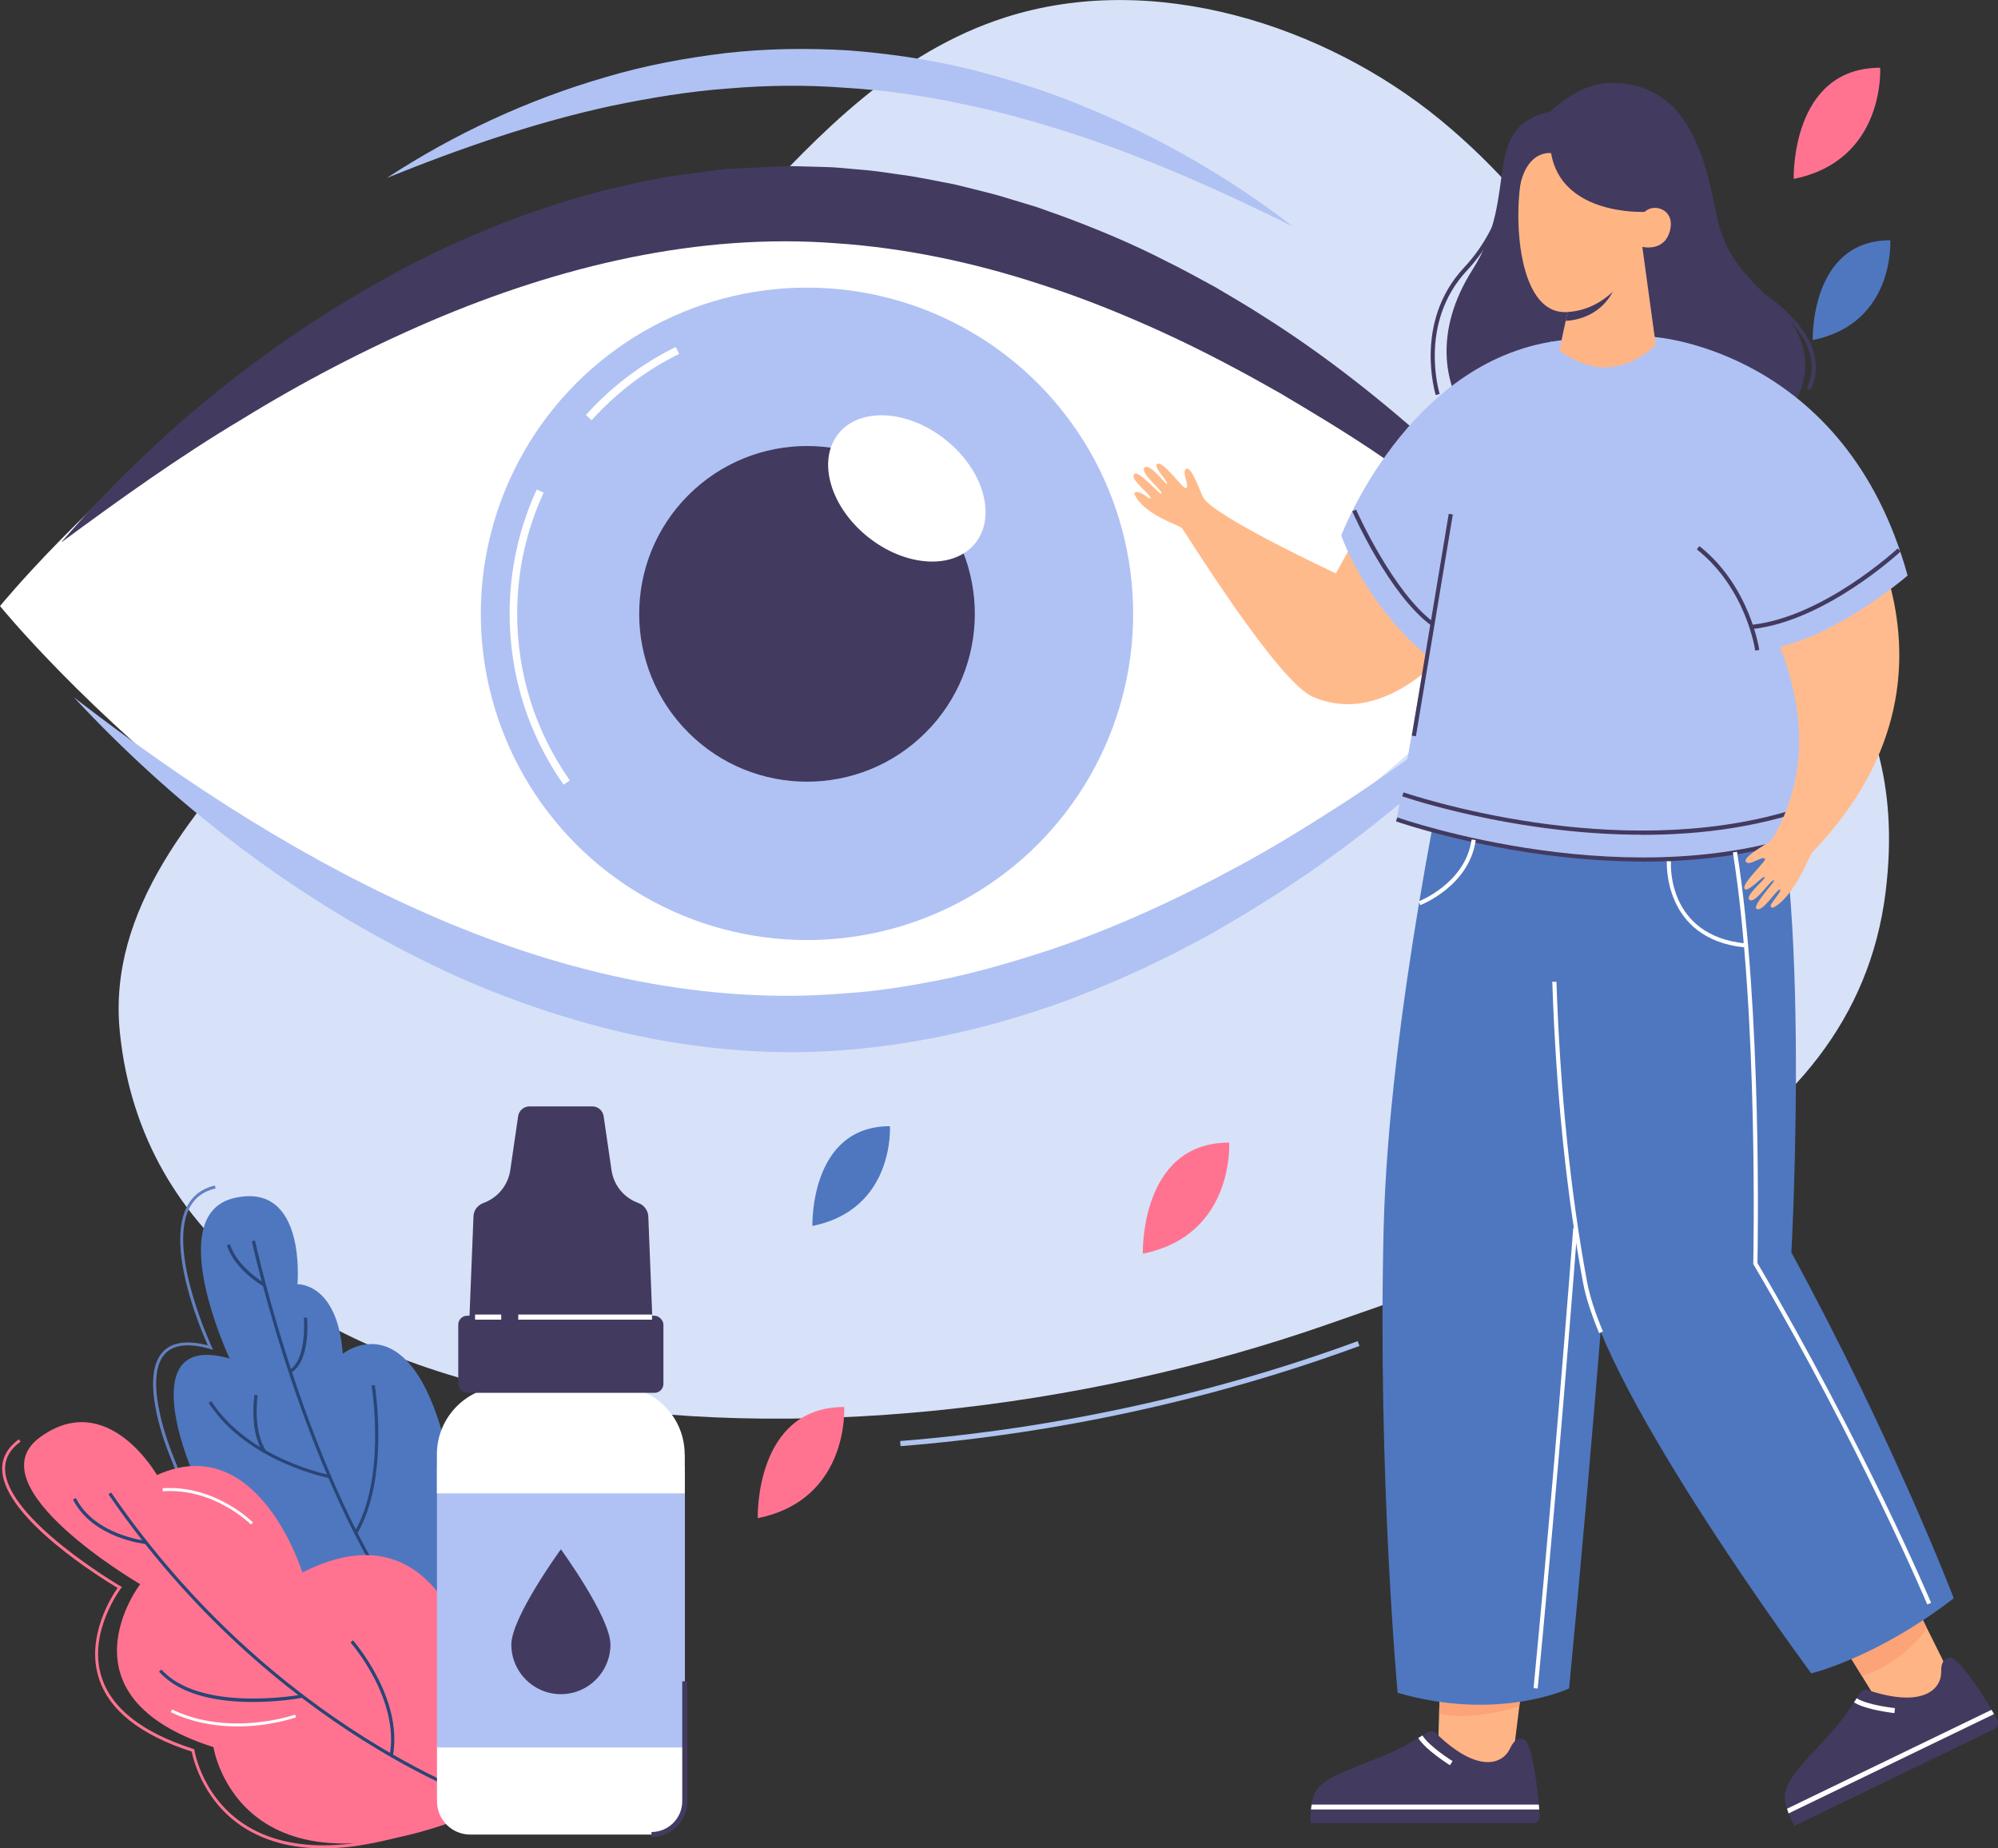 <?xml version="1.0" encoding="UTF-8"?><svg id="Layer_2" xmlns="http://www.w3.org/2000/svg" viewBox="0 0 187.87 173.76"><rect x="0" y="0" width="187.87" height="173.76" fill="#333333" stroke="none"/><defs><style>.cls-1{fill:#ffbb8d;}.cls-2{fill:#ffb486;}.cls-3{fill:#fca377;}.cls-4{fill:#433a60;}.cls-5{fill:#b0c2f4;}.cls-6{fill:#d7e2f9;}.cls-7{fill:#294575;}.cls-8{fill:#ffba8c;}.cls-9{fill:#ffb583;}.cls-10{fill:#6380c1;}.cls-11{fill:#fff;}.cls-12{fill:#ff7391;}.cls-13{fill:#afc3ef;}.cls-14{fill:#4f77bf;}</style></defs><g id="Layer_1-2"><path class="cls-6" d="M11.27,97.05c-1.18-11.55,7-21.03,15.37-30.07,14.54-15.7,29.08-31.4,43.62-47.1,6.79-7.33,14.08-14.98,24.25-18.24,13.96-4.48,30.08.74,40.9,9.61,10.81,8.87,17.42,20.82,23.8,32.49,6.93,12.68,20.69,19.18,18.09,40.14-3.01,24.22-29.8,32.71-52.46,40.63-46.51,16.26-109.55,11.86-113.57-27.45Z"/><path class="cls-11" d="M146.21,56.98s-32.73,40.19-73.1,40.19S0,56.98,0,56.98c0,0,32.73-40.19,73.1-40.19s73.1,40.19,73.1,40.19Z"/><path class="cls-14" d="M76.39,115.26s-.28-9.38,7.29-9.38c0,0,.47,7.82-7.29,9.38Z"/><path class="cls-14" d="M170.45,31.97s-.28-9.38,7.29-9.38c0,0,.47,7.82-7.29,9.38Z"/><path class="cls-12" d="M71.25,142.73s-.31-10.45,8.13-10.45c0,0,.52,8.71-8.13,10.45Z"/><path class="cls-12" d="M107.46,117.87s-.31-10.45,8.12-10.45c0,0,.52,8.71-8.12,10.45Z"/><path class="cls-4" d="M5.8,50.94c8.97-10.38,19.9-19.22,32.28-25.77,6.2-3.25,12.82-5.84,19.73-7.52,1.74-.37,3.47-.8,5.23-1.07,1.77-.23,3.54-.49,5.32-.7l5.37-.25c.9-.03,1.79.03,2.69.04.9.03,1.8.03,2.69.12l2.68.24c.89.09,1.77.24,2.66.36,1.78.22,3.52.61,5.27.94.87.2,1.73.43,2.59.64.86.21,1.72.44,2.57.71l2.55.77,2.5.89c3.32,1.23,6.57,2.59,9.7,4.2,1.58.77,3.11,1.63,4.65,2.46,1.5.9,3.02,1.76,4.49,2.72,5.91,3.72,11.36,8.07,16.49,12.7,5.04,4.73,9.83,9.72,13.84,15.31-5.16-4.52-10.49-8.73-16.03-12.61-2.75-1.96-5.55-3.83-8.42-5.58-1.43-.88-2.87-1.73-4.31-2.59-1.46-.82-2.91-1.64-4.39-2.42-2.94-1.57-5.93-3.02-8.97-4.33-3.04-1.32-6.12-2.5-9.24-3.5-6.24-2.04-12.66-3.39-19.12-3.83-12.92-.99-25.96,2.12-38.15,7.33-6.1,2.62-12.07,5.73-17.81,9.27-5.8,3.46-11.33,7.42-16.85,11.49Z"/><path class="cls-5" d="M36.36,16.74c6.3-4.12,13.24-7.36,20.57-9.48,3.66-1.09,7.43-1.8,11.24-2.26,3.81-.44,7.68-.49,11.51-.27,3.83.29,7.64.84,11.37,1.74,3.71.94,7.37,2.07,10.88,3.54,7.05,2.87,13.67,6.68,19.63,11.28-6.74-3.35-13.56-6.38-20.59-8.69-3.52-1.12-7.06-2.15-10.66-2.86-3.59-.77-7.22-1.27-10.87-1.49-3.64-.28-7.3-.24-10.95.07-3.65.26-7.28.87-10.89,1.61-7.22,1.55-14.27,3.99-21.25,6.81Z"/><path class="cls-5" d="M149.09,57.71c-4.11,5.4-8.91,10.26-13.97,14.84-5.11,4.51-10.54,8.72-16.39,12.34-1.45.93-2.94,1.79-4.42,2.66-.74.44-1.52.82-2.27,1.23-.76.41-1.52.81-2.3,1.18-3.08,1.56-6.28,2.9-9.52,4.14-6.52,2.37-13.37,4-20.36,4.59-6.99.61-14.08,0-20.88-1.52-6.79-1.57-13.36-3.92-19.51-7.03-12.34-6.15-23.29-14.66-32.52-24.58,10.71,8.28,22.07,15.59,34.26,20.81,12.15,5.2,25.26,8.12,38.22,7.02,3.24-.2,6.47-.75,9.66-1.4,3.19-.69,6.34-1.61,9.46-2.63,6.24-2.07,12.26-4.87,18.09-8.03,2.92-1.58,5.76-3.32,8.58-5.12,2.82-1.79,5.57-3.7,8.27-5.68,5.42-3.95,10.63-8.22,15.6-12.83Z"/><circle class="cls-5" cx="75.88" cy="57.71" r="30.67"/><circle class="cls-4" cx="75.88" cy="57.71" r="15.78" transform="translate(-18.58 70.56) rotate(-45)"/><path class="cls-11" d="M88.92,41.35c3.56,2.84,4.8,7.19,2.79,9.71-2.02,2.52-6.53,2.27-10.09-.57s-4.8-7.19-2.79-9.71,6.53-2.27,10.09.57Z"/><path class="cls-11" d="M55.62,39.5l-.53-.48c2.4-2.67,5.24-4.82,8.45-6.4l.32.65c-3.12,1.54-5.89,3.64-8.23,6.24Z"/><path class="cls-11" d="M53,73.78c-3.32-4.72-5.08-10.28-5.08-16.07,0-4.08.86-8.01,2.55-11.69l.65.3c-1.65,3.58-2.49,7.41-2.49,11.39,0,5.64,1.71,11.06,4.95,15.66l-.59.41Z"/><path class="cls-10" d="M19.17,145.01l.26-.1-3.2-8.15c-.03-.07-2.9-7.01-.75-9.44.81-.91,2.24-1.08,4.27-.5l.29.08-.13-.27c-.04-.09-4.13-8.88-2.14-12.97.49-1.01,1.33-1.66,2.5-1.93l-.06-.27c-1.25.28-2.15.98-2.68,2.08-1.88,3.85,1.32,11.4,2.01,12.94-1.99-.51-3.43-.29-4.27.66-2.27,2.56.58,9.44.7,9.73l3.2,8.15Z"/><path class="cls-14" d="M21.59,127.72s-6.36-13.54.45-15.09c6.82-1.56,5.93,8.11,5.93,8.11,0,0,3.76-.18,4.26,6.54,0,0,5.35-4.34,8.86,5.84,3.5,10.18,1.86,20.88,1.86,20.88l-21.86-8-3.2-8.15s-5.32-12.68,3.69-10.13Z"/><path class="cls-7" d="M38.32,152.44l.24-.18c-9.67-13.08-14.53-35.4-14.58-35.63l-.3.06c.05.22,4.93,22.61,14.64,35.74Z"/><path class="cls-7" d="M30.96,138.98l.06-.3c-.08-.01-7.64-1.5-11.15-6.95l-.25.16c3.58,5.56,11.28,7.07,11.35,7.08Z"/><path class="cls-7" d="M33.58,144.2c3.09-5.25,1.67-13.9,1.66-13.98l-.3.05c.01.09,1.42,8.63-1.62,13.78l.26.15Z"/><path class="cls-7" d="M24.77,136.58l.25-.17c-1.29-1.94-.79-5.2-.79-5.23l-.3-.05c-.02.14-.52,3.41.83,5.45Z"/><path class="cls-7" d="M27.35,129.07c1.87-1.09,1.54-5.03,1.52-5.2l-.3.03s.33,3.91-1.37,4.91l.15.26Z"/><path class="cls-7" d="M24.78,120.94l.15-.26s-2.64-1.54-3.3-3.7l-.29.09c.69,2.28,3.33,3.81,3.44,3.87Z"/><path class="cls-12" d="M33.85,173.49c3.23-.49,6.87-1.63,10.91-3.43l-.11-.25c-9.1,4.04-16.16,4.76-20.97,2.13-4.62-2.53-5.4-7.35-5.4-7.4v-.08s-.09-.03-.09-.03c-4.81-1.54-7.72-3.82-8.65-6.79-1.3-4.16,1.8-8.27,1.83-8.31l.1-.12-.14-.08c-.11-.06-10.61-6.24-10.85-10.9-.05-1.05.43-1.95,1.45-2.69l-.16-.22c-1.09.8-1.62,1.78-1.56,2.93.23,4.57,9.57,10.28,10.85,11.04-.52.73-3,4.56-1.78,8.44.95,3.05,3.9,5.38,8.75,6.95.13.67,1.14,5.11,5.53,7.51,2.74,1.5,6.18,1.94,10.3,1.31Z"/><path class="cls-12" d="M46.63,169.64s-.49-30.76-18.2-21.8c0,0-4.14-13.48-13.67-9.16,0,0-4.64-8.18-10.99-3.56-6.35,4.62,9.41,13.82,9.41,13.82,0,0-8.09,10.54,6.89,15.32,0,0,2.44,16.09,26.56,5.38Z"/><path class="cls-7" d="M46.59,169.79l.09-.29c-.2-.06-20.68-6.54-36.23-29.18l-.25.17c15.61,22.73,36.19,29.24,36.39,29.3Z"/><path class="cls-7" d="M36.94,165.09c1-5.45-3.7-10.82-3.75-10.87l-.23.2c.05.05,4.65,5.32,3.68,10.62l.3.05Z"/><path class="cls-7" d="M27.9,159.7c.28-.04.46-.08.51-.08l-.06-.3c-.09.02-9.53,1.73-13.17-2.36l-.23.2c3.3,3.71,10.89,2.86,12.94,2.55Z"/><path class="cls-7" d="M13.7,145.16l.03-.3s-4.8-.5-6.6-4.02l-.27.14c1.87,3.67,6.79,4.18,6.84,4.18Z"/><path class="cls-11" d="M25.12,162.09c1.63-.25,2.7-.62,2.72-.63l-.09-.26c-.06.02-6.11,2.15-11.57-.48l-.12.25c3.27,1.57,6.74,1.48,9.06,1.13Z"/><path class="cls-11" d="M23.59,143.33l.2-.19s-3.53-3.56-8.5-3.22l.02.28c4.85-.33,8.25,3.1,8.29,3.13Z"/><path class="cls-11" d="M41.09,164.03h23.31v5.32c0,1.73-1.4,3.13-3.13,3.13h-17.05c-1.73,0-3.13-1.4-3.13-3.13v-5.32Z"/><rect class="cls-5" x="41.09" y="137.86" width="23.31" height="26.43"/><path class="cls-11" d="M64.39,136.74v3.66h-23.31v-3.66c0-3.54,2.87-6.41,6.41-6.41h10.48c3.54,0,6.41,2.87,6.41,6.41Z"/><path class="cls-4" d="M61.44,126.44h-17.4l.48-12.06c.01-.55.35-1.04.87-1.25l.22-.09c1.27-.52,2.17-1.67,2.37-3.02l.74-5.08c.08-.53.53-.92,1.06-.92h5.92c.53,0,.98.39,1.06.92l.74,5.08c.2,1.36,1.1,2.51,2.37,3.02l.22.09c.51.21.85.7.87,1.25l.48,12.06Z"/><rect class="cls-4" x="43.09" y="123.7" width="19.29" height="7.25" rx=".84" ry=".84"/><path class="cls-4" d="M57.4,154.62c0,2.57-2.09,4.66-4.66,4.66s-4.66-2.09-4.66-4.66,4.66-8.96,4.66-8.96c0,0,4.66,6.39,4.66,8.96Z"/><rect class="cls-11" x="48.73" y="123.59" width="12.58" height=".48"/><rect class="cls-11" x="44.67" y="123.59" width="2.46" height=".48"/><path class="cls-4" d="M61.26,172.72v-.48c1.59,0,2.89-1.3,2.89-2.89v-11.28h.48v11.28c0,1.86-1.51,3.37-3.37,3.37Z"/><path class="cls-12" d="M168.66,16.82s-.31-10.45,8.13-10.45c0,0,.52,8.71-8.13,10.45Z"/><path class="cls-13" d="M84.68,135.96l-.04-.48c14.6-1.16,29.48-4.41,43.02-9.39l.17.45c-13.58,5-28.5,8.26-43.14,9.42Z"/><path class="cls-4" d="M170.24,36.66l-.35-.17c2.31-4.8-4.68-8.84-4.76-8.88l.19-.34c.07.04,7.39,4.27,4.92,9.4Z"/><path class="cls-4" d="M135,37.14c-.02-.07-2.12-6.87,2.66-11.98,4.13-4.42,4.03-9.32,4.03-9.37h.39s.11,5.09-4.14,9.64c-4.62,4.95-2.59,11.53-2.57,11.6l-.38.12Z"/><path class="cls-4" d="M168.24,38.55s4.23-4.82-1.45-10.08c-3.06-2.84-4.75-4.88-5.43-8.46-1.25-6.64-3.3-12.16-9.81-12.22-3.1-.03-5.73,2.68-5.73,2.68-6.81,1.54-2.79,7.7-7.35,14.87-3.82,6.01-2.39,10.87-.94,13.2h30.71Z"/><polygon class="cls-2" points="142.19 165.82 143.55 154.88 135.52 154.88 135.17 165.82 142.19 165.82"/><path class="cls-3" d="M135.32,161.09c3.03.79,7.53-.65,7.53-.65l.32-2.6-7.77.65-.08,2.59Z"/><path class="cls-4" d="M123.25,171.41h20.85c.43,0,.75-.38.67-.8,0,0-.01-.18-.04-.48,0-.13-.02-.29-.04-.46-.14-1.61-.5-4.81-1.16-5.91-.21-.35-.98-.6-1.53.6-.72,1.57-3.1,2.37-6.99-1.42-.21-.21-.53-.24-.78-.08-.76.5-2.47,1.57-4.5,2.37-3.22,1.28-5.03,1.84-5.96,3.08-.24.33-.38.85-.45,1.37-.02.16-.04.31-.06.46-.06.69-.02,1.28-.02,1.28Z"/><path class="cls-11" d="M123.27,170.12h21.46c0-.13-.02-.29-.04-.46h-21.36c-.02.16-.04.31-.06.46Z"/><path class="cls-11" d="M136.34,165.96l.24-.39s-2.19-1.36-2.83-2.41l-.39.24c.7,1.14,2.89,2.5,2.98,2.56Z"/><polygon class="cls-2" points="184.3 159.33 179.42 149.52 172.01 152.6 177.82 162.03 184.3 159.33"/><path class="cls-3" d="M173.26,154.61l1.83,2.98c3.5-1.22,5.41-3.5,6.1-4.5l-1.5-3.01-6.44,4.54Z"/><path class="cls-14" d="M131.42,159.15s-1.88-20.26-1.32-43.6c.48-20.04,6.33-46.43,6.33-46.43l17.92,1.02s-2.21,40.85-6.81,88.6c0,0-6.64,3.16-16.12.41Z"/><path class="cls-14" d="M170.32,157.32s6.17-1.47,13.39-7.06c0,0-5.66-14.84-15.27-32.51,0,0,2.12-37.94-3.05-48.97l-18.99,1.51s-1.92,25.92,2.64,50.31c2.01,10.73,21.27,36.72,21.27,36.72Z"/><path class="cls-8" d="M136.84,60.3s-6.28,8.33-13.42,5.2c-3.3-1.45-11.91-15.37-12.27-15.83-.24-.32-3.43-1.15-4.46-3.16-.1-.2.12-.29.28-.26.6.12,1.08.71,1.19.6.22-.25-2.03-1.79-1.5-2.29.4-.38,2.4,1.96,2.53,1.86.26-.21-2.1-2-1.57-2.47.51-.45,1.96,1.6,2.09,1.53.22-.12-1.25-1.52-.93-1.84.5-.48,2.43,2.32,2.71,2.25.46-.12-.47-1.59.07-1.82.51-.22,1.37,2.37,1.61,2.76,1.18,1.83,12.44,7.08,12.44,7.08,1.86-3.31,2.8-5.46,4.25-6.85l6.98,13.25Z"/><path class="cls-5" d="M177.56,50.7l-36.92,6.12-6.02,5.2c-6.3-5.09-8.5-11.68-8.5-11.68,0,0,6.16-16.33,20.25-18.29,25.02-3.49,31.18,18.66,31.18,18.66Z"/><path class="cls-5" d="M171.53,77.86c-17.89,7.13-40.2-.82-40.2-.82l6.89-38.78,7.65-6.16s5.35,5.84,9.51.97c.06-.06,9.54,2.27,9.54,2.27l6.62,42.52Z"/><path class="cls-4" d="M168.72,171.66l18.77-9.08c.38-.19.51-.67.26-1.02,0,0-.09-.16-.24-.42-.06-.11-.15-.25-.24-.4-.83-1.39-2.55-4.11-3.62-4.81-.34-.22-1.15-.11-1.12,1.2.04,1.72-1.76,3.49-6.91,1.76-.28-.09-.58.01-.73.26-.46.78-1.54,2.49-3.02,4.09-2.35,2.56-3.73,3.85-4.03,5.37-.08.4.02.93.19,1.43.05.15.1.3.15.44.25.65.54,1.17.54,1.17Z"/><path class="cls-11" d="M168.18,170.49l19.32-9.34c-.06-.11-.15-.25-.24-.4l-19.23,9.3c.05.15.1.3.15.44Z"/><path class="cls-11" d="M178.13,161.05l.05-.46s-2.57-.27-3.6-.93l-.25.39c1.13.72,3.69.99,3.8,1.01Z"/><path class="cls-5" d="M156.15,32.3l-.57-.21c-.06.07-.11.13-.17.2.09-.44.15-.68.15-.68l.59.7Z"/><path class="cls-4" d="M154.5,81c-12.43,0-23.09-3.73-23.24-3.78l.13-.37c.22.08,22.45,7.85,40.07.83l.15.37c-5.52,2.2-11.49,2.96-17.1,2.96Z"/><path class="cls-4" d="M154.43,78.48c-10.72,0-20.09-2.79-22.58-3.61l.12-.37c3.77,1.23,23.41,7.03,39.47.63l.15.37c-5.56,2.22-11.55,2.99-17.17,2.99Z"/><path class="cls-1" d="M164.17,81.03c.3.45,1.61-.66,1.79-.27.11.25-2.41,2.47-1.87,2.84.36.24,1.7-1.32,1.84-1.13.13.18-1.93,1.75-1.42,2.14.54.4,2.06-2.03,2.3-1.84.12.1-2.07,2.37-1.64,2.67.57.4,1.94-1.96,2.22-1.8.14.08-.5.83-.82,1.32-.18.27.01.46.21.35,2.01-1.11,3.35-4.89,3.62-5.17,17.64-18.28,1.29-36.97,1.29-36.97l-11.18,6.37s13.18,14.4,7.02,27.65c-.2.44-.77,1.67-1.16,1.95-.36.26-2.5,1.44-2.21,1.87Z"/><path class="cls-5" d="M179.37,54.11s-7.64,6.63-14.13,7.03l-9.38-15.27-.25-14.18s17.94,1.22,23.76,22.42Z"/><path class="cls-11" d="M150.36,125.33c-.75-1.83-1.26-3.41-1.5-4.7-1.58-8.44-2.55-17.97-2.9-28.33h.39c.35,10.33,1.32,19.84,2.89,28.26.24,1.27.73,2.82,1.48,4.62l-.36.15Z"/><path class="cls-2" d="M155.69,32.43s-1.98,2.11-4.83,2.11c-2.3,0-4.24-1.59-4.24-1.59l1.53-7.08,6.23-3.01,1.31,9.57Z"/><path class="cls-4" d="M152.27,25.69c-.97,4.52-5.05,4.47-5.05,4.47l.74-3.4,4.31-1.07Z"/><path class="cls-9" d="M143.31,15.65c-1.08,3.46-.91,13.89,3.97,13.69,5.09-.21,7.16-6.13,7.16-6.13,0,0,2.13.53,2.61-1.63.43-1.95-1.61-2.5-2.4-1.65,0,0,.79-4.79-2.12-6.37-2.92-1.58-8.03-1.65-9.2,2.1Z"/><path class="cls-4" d="M154.64,19.92s-7.8.39-8.79-5.52c0,0-3.03-.52-3.16,5.26,0,0-1.03-5.96,3.21-7.67,2.91-1.17,7-.29,8.64,1.91,1.67,2.24.1,6.02.1,6.02Z"/><rect class="cls-4" x="124.11" y="58.56" width="21.14" height=".39" transform="translate(54.61 181.97) rotate(-80.55)"/><path class="cls-4" d="M165.04,61.17c0-.06-.85-5.86-5.49-9.52l.24-.31c4.76,3.76,5.63,9.71,5.63,9.77l-.39.05Z"/><path class="cls-4" d="M164.78,59.13l-.04-.39c6.76-.75,13.63-7.12,13.7-7.18l.27.29c-.07.07-7.03,6.52-13.92,7.29Z"/><path class="cls-4" d="M134.58,58.81c-3.94-2.89-7.29-10.43-7.43-10.74l.36-.16c.03.08,3.45,7.75,7.3,10.59l-.23.32Z"/><path class="cls-11" d="M133.55,85.11l-.14-.37s4.39-1.69,4.96-5.81l.39.05c-.61,4.35-5.17,6.1-5.22,6.12Z"/><path class="cls-11" d="M164.01,89.07c-7.67-.81-7.28-8.04-7.28-8.11l.39.03c-.02.28-.36,6.92,6.92,7.7l-.04.39Z"/><path class="cls-11" d="M181.22,150.85c-.06-.15-6.27-14.83-16.33-31.96l-.03-.05v-.06c0-.23.5-23.52-1.92-38.64l.39-.06c2.36,14.79,1.95,37.37,1.92,38.66,10.06,17.13,16.27,31.81,16.33,31.95l-.36.15Z"/><path class="cls-11" d="M144.59,158.75l-.39-.04c1.33-13.79,2.58-28.34,3.73-43.26l.39.03c-1.15,14.92-2.41,29.48-3.73,43.26Z"/></g></svg>